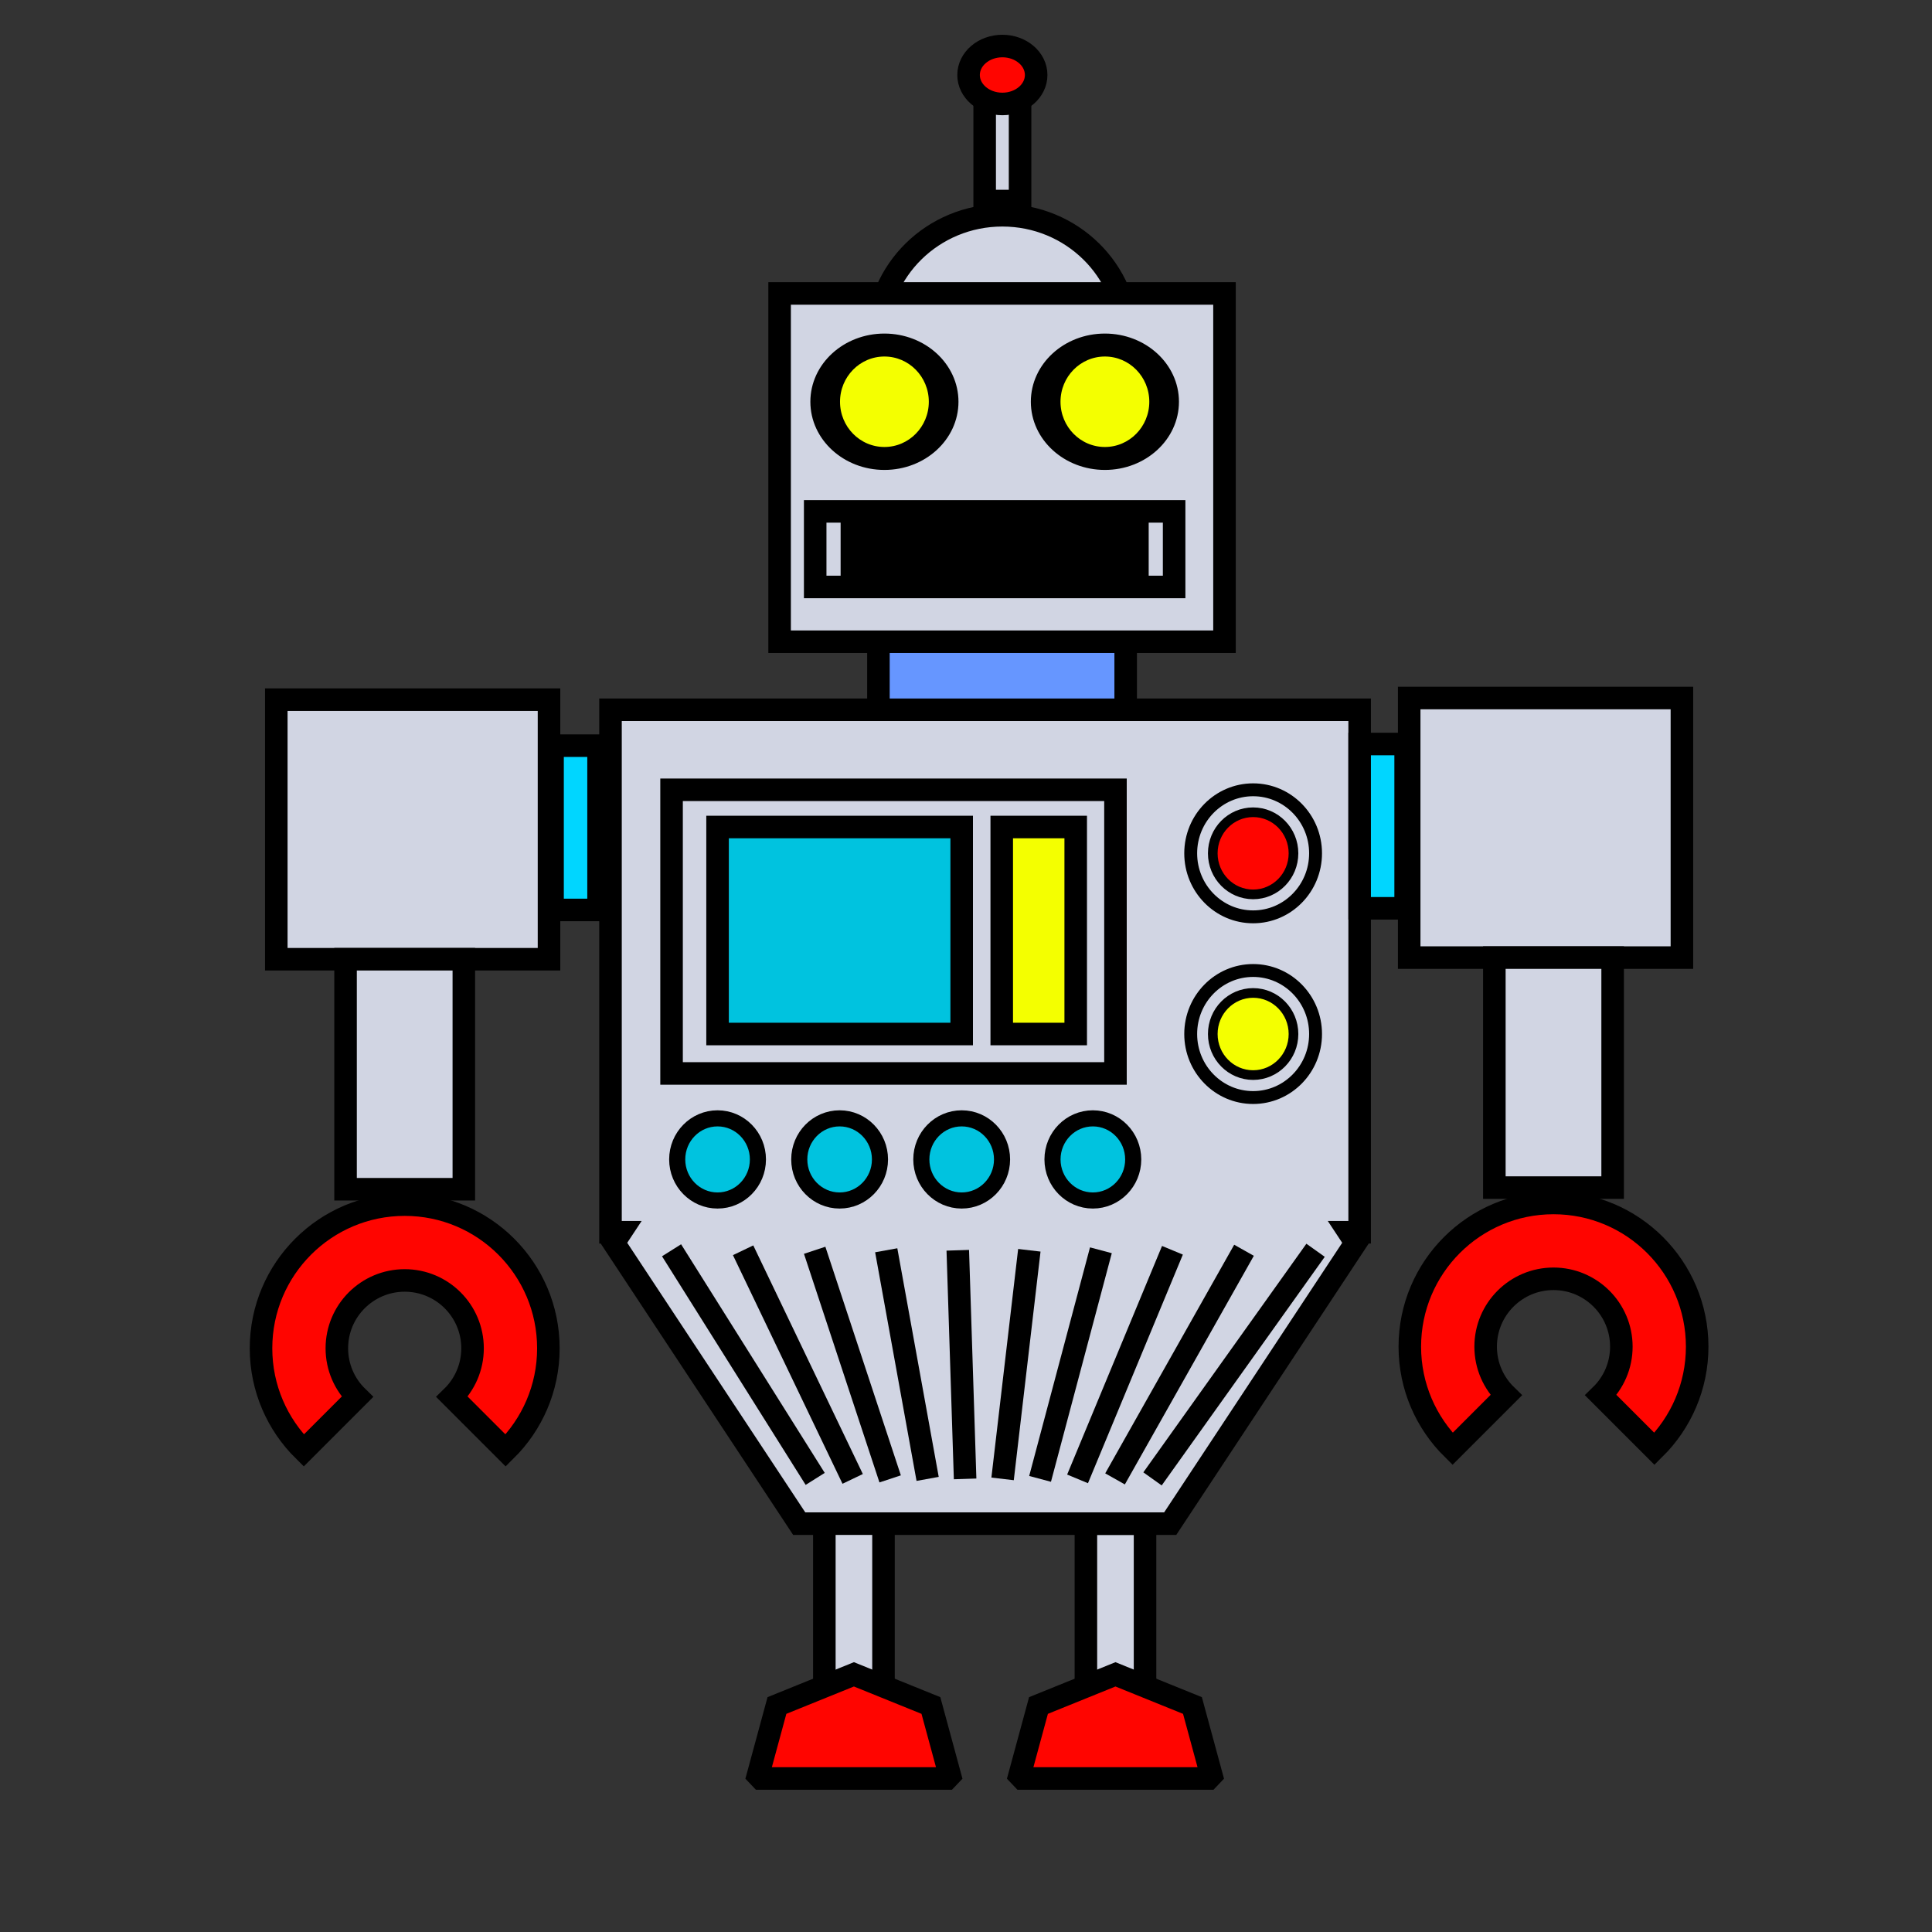 <?xml version="1.0" encoding="utf-8"?>
<!-- Generator: Adobe Illustrator 14.0.0, SVG Export Plug-In . SVG Version: 6.00 Build 43363)  -->
<!DOCTYPE svg PUBLIC "-//W3C//DTD SVG 1.1//EN" "http://www.w3.org/Graphics/SVG/1.1/DTD/svg11.dtd">
<svg version="1.1" id="Layer_1" xmlns="http://www.w3.org/2000/svg" xmlns:xlink="http://www.w3.org/1999/xlink" x="0px" y="0px"
	 width="600px" height="600px" viewBox="0 0 600 600" enable-background="new 0 0 600 600" xml:space="preserve">
<rect x="0" y="0" width="600" height="600" fill="#333333" stroke="none"/>
<g>
	<g>
		<g>
			<ellipse fill="#D1D5E3" stroke="#000000" stroke-width="7" cx="311.294" cy="105.093" rx="38.963" ry="38.242"/>
			<rect x="305.798" y="29.783" fill="#D1D5E3" stroke="#000000" stroke-width="7" width="10.993" height="32.653"/>
			<ellipse fill="#FF0500" stroke="#000000" stroke-width="7" cx="311.294" cy="23.291" rx="10.495" ry="8.995"/>
			<g>
				<rect x="272.804" y="196.07" fill="#6696FF" stroke="#000000" stroke-width="7" width="76.786" height="25.51"/>
				<g>
					<rect x="242.114" y="91.131" fill="#D1D5E3" stroke="#000000" stroke-width="7" width="138.163" height="108.163"/>
					<ellipse stroke="#000000" stroke-width="3" cx="274.664" cy="124.767" rx="21.499" ry="19.675"/>
					<ellipse stroke="#000000" stroke-width="3" cx="343.136" cy="124.767" rx="21.499" ry="19.675"/>
					<ellipse fill="#F4FF00" stroke="#000000" stroke-width="2" cx="274.664" cy="124.767" rx="14.788" ry="15.048"/>
					<ellipse fill="#F4FF00" stroke="#000000" stroke-width="2" cx="343.136" cy="124.767" rx="14.788" ry="15.048"/>
					<rect x="253.165" y="158.814" fill="#D1D5E3" stroke="#000000" stroke-width="7" width="111.47" height="23.47"/>
					<rect x="262.563" y="162.698" stroke="#000000" stroke-width="3" width="92.673" height="15.702"/>
				</g>
			</g>
		</g>
		<g>
			<rect x="337.235" y="473.184" fill="#D1D5E3" stroke="#000000" stroke-width="7" width="18.368" height="52.041"/>
			<polygon fill="#FF0500" stroke="#000000" stroke-width="7" points="375.363,552.321 376.233,551.406 370.328,529.658 
				346.418,519.979 322.51,529.658 316.605,551.406 317.473,552.321 			"/>
		</g>
		<g>
			<polygon fill="#D1D5E3" stroke="#000000" stroke-width="7" points="422.25,220.428 189.597,220.428 189.597,382.689 
				192.758,382.689 190.597,385.962 248.204,473.184 363.418,473.184 421.025,385.962 418.865,382.689 422.25,382.689 			"/>
			<g>
				<rect x="208.559" y="245.276" fill="#D1D5E3" stroke="#000000" stroke-width="7" width="137.861" height="88.091"/>
				<rect x="222.845" y="256.836" fill="#00C3DF" stroke="#000000" stroke-width="7" width="75.816" height="64.287"/>
				<rect x="311.098" y="256.836" fill="#F4FF00" stroke="#000000" stroke-width="7" width="22.973" height="64.287"/>
				<ellipse fill="#D1D5E3" stroke="#000000" stroke-width="4" cx="389.172" cy="265.006" rx="19.389" ry="19.729"/>
				<ellipse fill="#D1D5E3" stroke="#000000" stroke-width="4" cx="389.172" cy="321.123" rx="19.389" ry="19.729"/>
				<ellipse fill="#FF0500" stroke="#000000" stroke-width="3" cx="389.171" cy="265.006" rx="12.534" ry="12.754"/>
				<ellipse fill="#F4FF00" stroke="#000000" stroke-width="3" cx="389.173" cy="321.123" rx="12.534" ry="12.754"/>
				<ellipse fill="#00C3DF" stroke="#000000" stroke-width="5" cx="222.845" cy="360.07" rx="12.534" ry="12.756"/>
				<ellipse fill="#00C3DF" stroke="#000000" stroke-width="5" cx="339.396" cy="360.07" rx="12.534" ry="12.756"/>
				<ellipse fill="#00C3DF" stroke="#000000" stroke-width="5" cx="298.661" cy="360.07" rx="12.534" ry="12.756"/>
				<ellipse fill="#00C3DF" stroke="#000000" stroke-width="5" cx="260.753" cy="360.07" rx="12.534" ry="12.756"/>
			</g>
		</g>
		<g>
			<rect x="256.01" y="473.184" fill="#D1D5E3" stroke="#000000" stroke-width="7" width="18.368" height="52.041"/>
			<polygon fill="#FF0500" stroke="#000000" stroke-width="7" points="294.138,552.321 295.008,551.406 289.103,529.658 
				265.193,519.979 241.285,529.658 235.379,551.406 236.248,552.321 			"/>
		</g>
		<g>
			<rect x="422.25" y="231.063" fill="#00D6FF" stroke="#000000" stroke-width="7" width="14.285" height="51.02"/>
			<g>
				<rect x="437.637" y="216.777" fill="#D1D5E3" stroke="#000000" stroke-width="7" width="84.694" height="80.612"/>
				<rect x="464.086" y="297.389" fill="#D1D5E3" stroke="#000000" stroke-width="7" width="36.734" height="71.43"/>
				<path fill="#FF0500" stroke="#000000" stroke-width="7" d="M451.102,449.957l16.652-16.652
					c-3.929-3.827-6.371-9.172-6.371-15.09c0-11.637,9.434-21.071,21.07-21.071s21.071,9.435,21.071,21.071
					c0,5.918-2.442,11.263-6.371,15.09l16.652,16.652c8.19-8.09,13.269-19.321,13.269-31.742c0-24.644-19.977-44.621-44.621-44.621
					c-24.643,0-44.621,19.978-44.621,44.621C437.832,430.636,442.912,441.867,451.102,449.957z"/>
			</g>
		</g>
		<g>
			<rect x="171.601" y="231.573" fill="#00D6FF" stroke="#000000" stroke-width="7" width="14.286" height="51.019"/>
			<g>
				<rect x="85.805" y="217.287" fill="#D1D5E3" stroke="#000000" stroke-width="7" width="84.694" height="80.612"/>
				<rect x="107.315" y="297.898" fill="#D1D5E3" stroke="#000000" stroke-width="7" width="36.734" height="71.43"/>
				<path fill="#FF0500" stroke="#000000" stroke-width="7" d="M157.035,450.467l-16.652-16.652
					c3.928-3.827,6.371-9.172,6.371-15.09c0-11.637-9.434-21.071-21.071-21.071c-11.637,0-21.071,9.435-21.071,21.071
					c0,5.918,2.442,11.263,6.371,15.09l-16.652,16.652c-8.19-8.09-13.269-19.321-13.269-31.742
					c0-24.644,19.978-44.621,44.621-44.621s44.621,19.978,44.621,44.621C170.304,431.146,165.225,442.377,157.035,450.467z"/>
			</g>
		</g>
	</g>
	<g>
		<line fill="none" stroke="#000000" stroke-width="7" x1="208.559" y1="388.283" x2="253.165" y2="459.283"/>
		<line fill="none" stroke="#000000" stroke-width="7" x1="230.781" y1="388.283" x2="264.805" y2="459.283"/>
		<line fill="none" stroke="#000000" stroke-width="7" x1="253.004" y1="388.283" x2="276.445" y2="459.283"/>
		<line fill="none" stroke="#000000" stroke-width="7" x1="275.226" y1="388.283" x2="288.084" y2="459.283"/>
		<line fill="none" stroke="#000000" stroke-width="7" x1="297.448" y1="388.283" x2="299.725" y2="459.283"/>
		<line fill="none" stroke="#000000" stroke-width="7" x1="319.671" y1="388.283" x2="311.364" y2="459.283"/>
		<line fill="none" stroke="#000000" stroke-width="7" x1="341.893" y1="388.283" x2="323.004" y2="459.283"/>
		<line fill="none" stroke="#000000" stroke-width="7" x1="364.115" y1="388.283" x2="334.645" y2="459.283"/>
		<line fill="none" stroke="#000000" stroke-width="7" x1="386.338" y1="388.283" x2="346.284" y2="459.283"/>
		<line fill="none" stroke="#000000" stroke-width="7" x1="408.561" y1="388.283" x2="357.924" y2="459.283"/>
	</g>
</g>
</svg>
